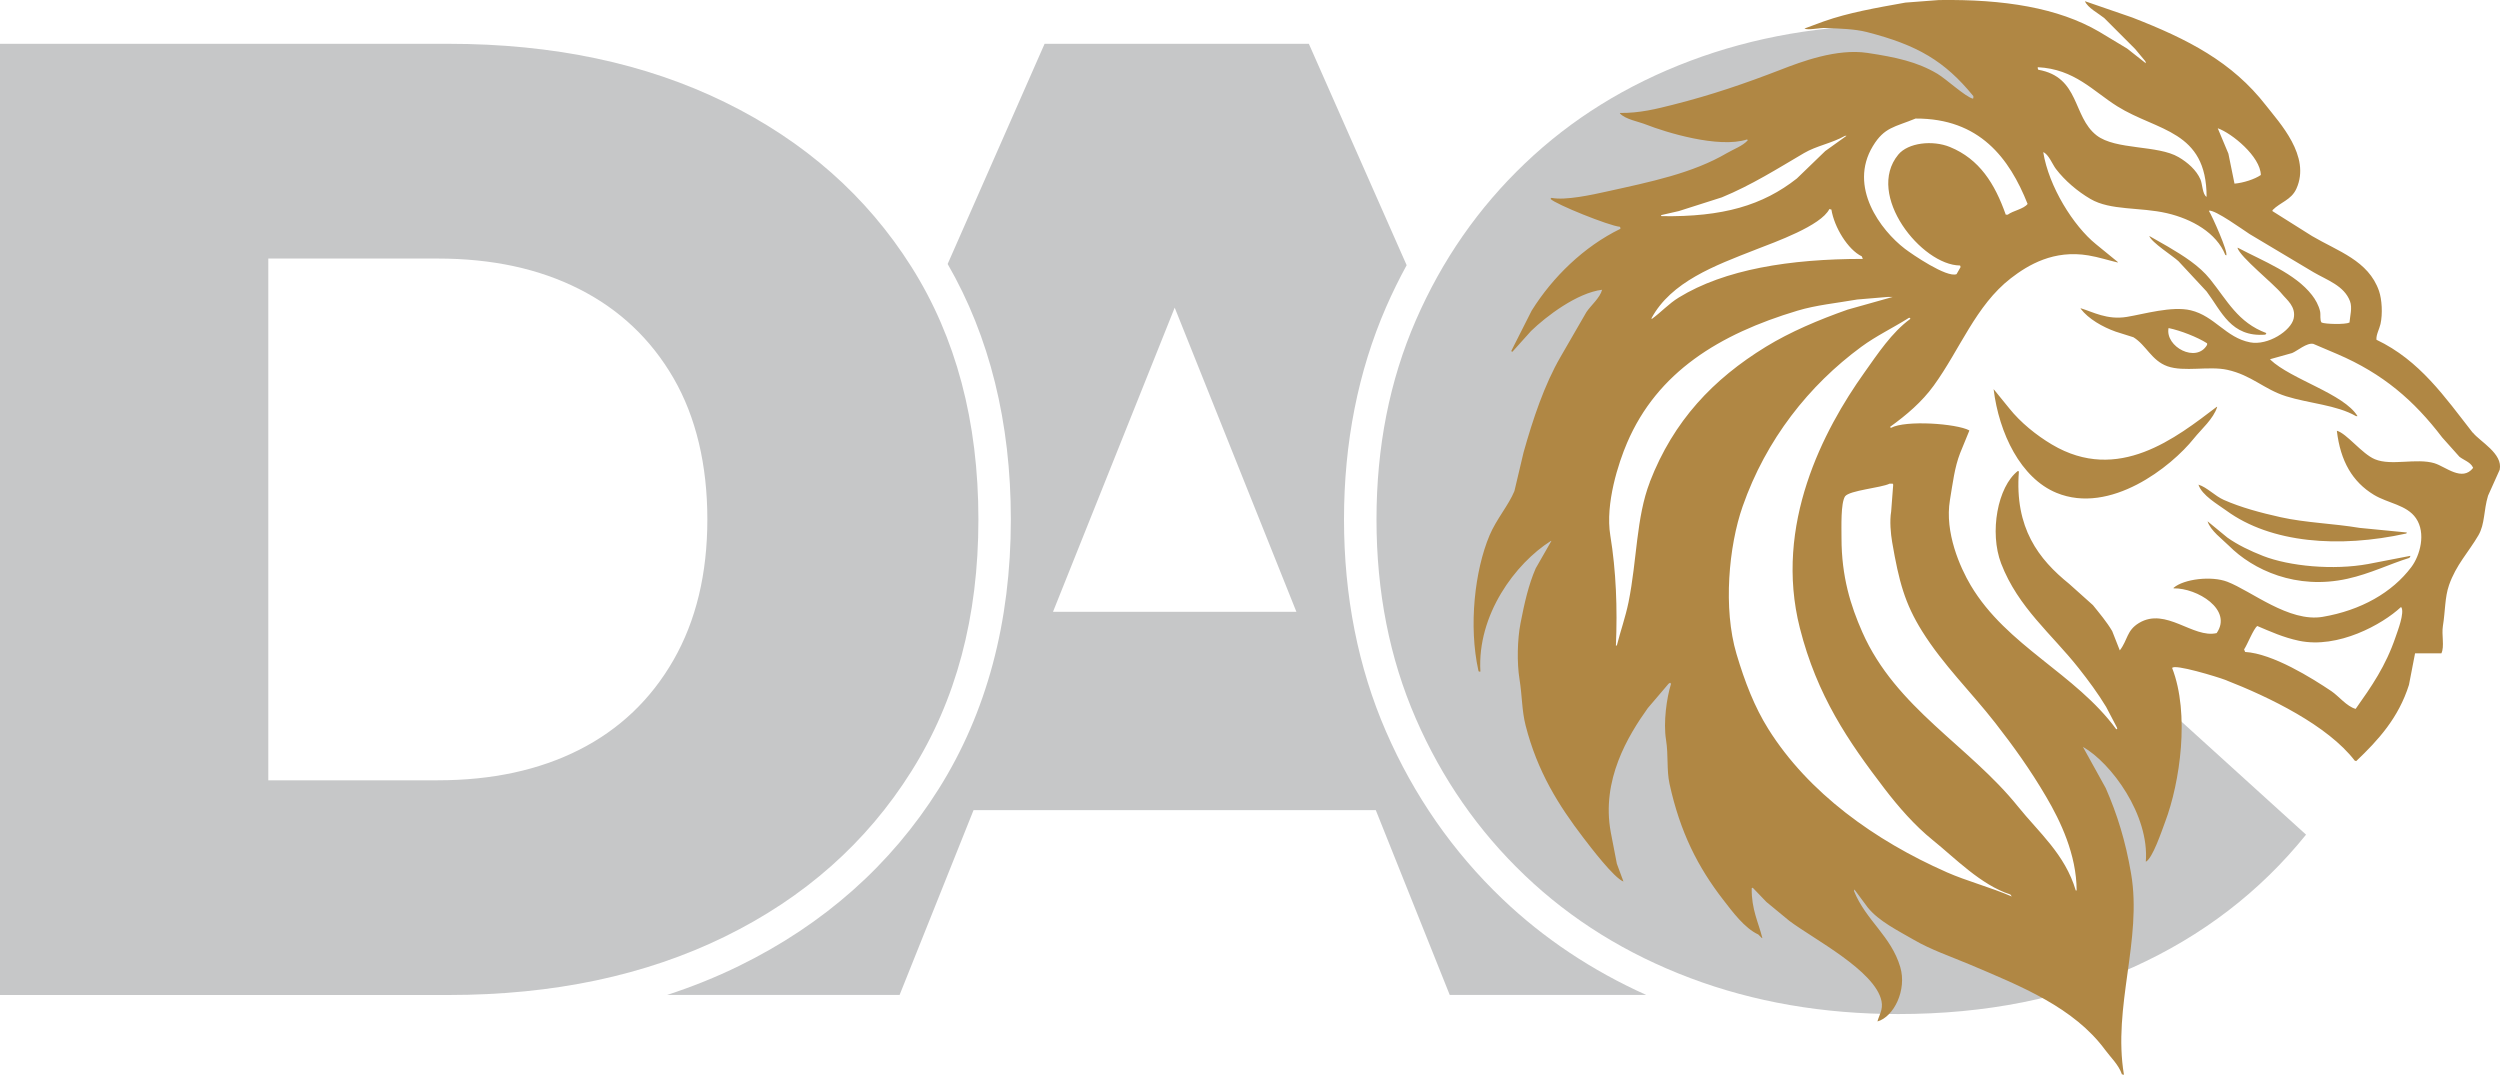 <svg xmlns="http://www.w3.org/2000/svg" id="Vrstva_1" data-name="Vrstva 1" viewBox="0 0 500 215"><defs><style>      .cls-1 {        fill: #c6c7c8;      }      .cls-1, .cls-2 {        stroke-width: 0px;      }      .cls-2 {        fill: #b08744;        fill-rule: evenodd;      }    </style></defs><path class="cls-1" d="M300.5,179.81c-9.89-9.43-17.73-20.7-23.3-33.51-5.57-12.81-8.4-27.08-8.4-42.42s2.83-29.6,8.4-42.42c1.26-2.89,2.64-5.69,4.13-8.42l-19.56-44.28h-52.85l-19.39,44.04c8.39,14.52,12.64,31.68,12.64,51.08,0,20.55-4.85,38.68-14.42,53.89-9.55,15.2-22.98,27.11-39.91,35.4-4.59,2.25-9.41,4.19-14.42,5.82h46.5l14.79-36.96h80.45l14.79,36.96h39.3c-10.83-4.87-20.49-11.29-28.76-19.19ZM210.6,122.36l24.34-60.83,24.34,60.83h-48.69Z"></path><path class="cls-1" d="M0,199V8.76h89.71c20.96,0,39.38,3.9,55.29,11.69,15.9,7.79,28.32,18.75,37.26,32.88,8.94,14.13,13.42,30.98,13.42,50.55s-4.47,36.19-13.42,50.41c-8.94,14.23-21.37,25.23-37.26,33.02-15.9,7.79-34.33,11.69-55.29,11.69H0ZM53.66,156.06h33.88c10.84,0,20.28-2.04,28.32-6.11,8.04-4.08,14.32-10.06,18.84-17.94,4.51-7.88,6.77-17.26,6.77-28.13s-2.26-20.47-6.77-28.26c-4.52-7.79-10.8-13.73-18.84-17.8-8.04-4.08-17.48-6.11-28.32-6.11h-33.88v104.36Z"></path><path class="cls-1" d="M431.88,140.32l-2.66,7.89-13.5-1.35c-.11.08-.21.17-.32.25l4.1,19.2-5.55,26.44-47.18-22.27-13.9-20.08c-3.16-1.97-6.04-4.29-8.6-6.96-4.61-4.8-8.22-10.55-10.84-17.26-.27-.69-.52-1.4-.76-2.1l-12.68,13.34-3.75-25.95,5.58-36.96,5.17-32.07,60.59-24.02,12.5,5.95-2.72-9.83,13.82-5.48s23.49,8.72,15.48,5.15c-13.82-6.16-29.5-9.24-47.02-9.24-15,0-28.86,2.4-41.6,7.2-12.74,4.8-23.76,11.64-33.06,20.52-9.31,8.88-16.58,19.34-21.82,31.39-5.24,12.05-7.86,25.32-7.86,39.81s2.62,27.77,7.86,39.81c5.24,12.05,12.51,22.51,21.82,31.39,9.3,8.88,20.33,15.72,33.06,20.52,12.74,4.8,26.6,7.2,41.6,7.2,17.52,0,33.2-3.13,47.02-9.38,13.82-6.25,25.34-15.08,34.55-26.5l-12.4-11.25-16.94-15.37Z"></path><path class="cls-2" d="M494.56,86.56c-5.62-7.19-10.6-14.48-19.27-18.61-.09-.99.58-2.12.81-3.15.45-2.02.29-4.91-.3-6.61-2.11-6.09-8.24-7.94-13.39-10.98-2.64-1.66-5.27-3.32-7.91-4.98v-.2c1.6-1.62,3.73-2.01,4.77-4.27,2.98-6.53-3.42-13.25-6.08-16.68-6.75-8.69-15.57-13.24-26.77-17.59-3.14-1.08-6.29-2.17-9.43-3.25.49,1.29,2.81,2.51,3.85,3.36,2.06,2.07,4.12,4.14,6.19,6.2.68.81,1.35,1.63,2.03,2.44.03.1.07.2.1.31v.1c-1.25-.98-2.5-1.97-3.75-2.95-1.86-1.12-3.72-2.24-5.58-3.36C411.64,1.56,400.81-.18,387.77.01c-2.23.17-4.46.34-6.69.51-5.91,1.06-11.34,2-16.33,3.76-1.28.47-2.57.95-3.85,1.42.65.41,2.98-.16,4.26-.1,2.84.12,5.74.18,8.21.81,10.15,2.6,15.59,5.81,21.3,12.81v.41s-.07.07-.1.1c-1.5-.37-5.37-3.96-7.1-4.98-4.02-2.39-8.28-3.31-13.99-4.17-6.13-.92-13.22,1.76-17.34,3.36-7.04,2.72-13.78,5.05-21.6,7.02-3.21.81-6.62,1.68-10.55,1.63v.1c1.11,1.19,3.66,1.6,5.27,2.24,3.82,1.5,14.46,4.81,20.18,2.95l.1.2c-1.07,1.15-2.76,1.72-4.16,2.54-6.86,4.03-15.22,5.74-24.24,7.73-2.58.57-8.05,1.79-10.85,1.22-.07.07-.14.14-.2.2.99,1.08,11.76,5.4,13.89,5.59l.1.2v.2c-7.31,3.56-13.56,9.66-17.75,16.37-1.35,2.68-2.7,5.36-4.06,8.03v.1c.07.03.14.07.2.1,1.25-1.39,2.5-2.78,3.75-4.17,3.03-2.93,9.18-7.62,14.2-8.24-.42,1.63-2.25,3.13-3.14,4.47-1.72,2.98-3.45,5.97-5.17,8.95-3.22,5.54-5.54,12.49-7.4,19.12-.61,2.58-1.22,5.15-1.83,7.73-1.17,2.84-3.62,5.64-4.97,8.85-2.95,6.99-4.22,18.08-2.23,27.05l.1.2h.3c-.67-11.39,7-21.65,14.1-26.14h.1c-1.05,1.83-2.1,3.66-3.14,5.49-1.44,3.3-2.26,6.97-3.04,10.98-.62,3.18-.74,7.84-.2,11.19.54,3.35.46,6.29,1.22,9.25,2.35,9.23,6.6,15.98,11.56,22.47,1.41,1.84,6.11,8.03,8.01,8.75-.44-1.19-.88-2.37-1.32-3.56-.41-2.1-.81-4.2-1.22-6.31-1.93-10.46,3.47-19.3,7.4-24.81,1.39-1.63,2.77-3.25,4.16-4.88.1-.07.2-.14.3-.2.07.07.14.14.2.2-.89,2.81-1.56,7.74-1.01,11.19.51,3.18.09,6.01.71,8.85,2.12,9.68,5.68,16.65,10.75,23.19,1.8,2.32,4.24,5.66,7,6.92.24.24.47.47.71.71h.1c-.77-3.09-2.2-5.76-2.13-9.97.07-.03.14-.07.2-.1.91.95,1.83,1.9,2.74,2.85,1.52,1.25,3.04,2.51,4.56,3.76,4.78,3.62,17.21,9.97,18.46,16.07.36,1.75-.54,2.91-.81,4.07,3.27-.93,5.92-6.28,4.56-10.88-1.83-6.2-6.86-9.33-9.23-15.15v-.31h.1c.88,1.19,1.76,2.37,2.64,3.56,2.2,2.73,6.02,4.6,9.13,6.41,3.5,2.04,7.42,3.36,11.26,4.98,10.35,4.38,20.82,8.59,27.08,17.08,1.11,1.51,2.69,2.95,3.35,4.88.14.03.27.07.41.1-2.29-13.63,3.69-27,1.42-40.27-1.11-6.51-2.79-11.89-5.07-17.08-1.52-2.75-3.04-5.49-4.56-8.24,5.65,3.21,13.32,13.6,12.58,22.98,1.36-.67,3.18-6.15,3.85-7.93,3.01-7.95,4.97-21.7,1.42-30.81.3-.92,9.21,1.82,10.55,2.34,9.03,3.51,20.59,9.18,25.96,16.17.1.03.2.07.3.1,4.44-4.22,8.47-8.66,10.55-15.25.41-2.1.81-4.2,1.22-6.31h5.27c.65-1.4,0-3.66.3-5.49.48-2.95.37-5.7,1.22-8.14,1.42-4.08,3.91-6.59,5.88-9.97,1.32-2.26,1.03-4.99,1.93-7.93.78-1.73,1.56-3.46,2.33-5.19.68-3.22-4-5.66-5.37-7.42ZM452.17,35c-1.24.85-3.48,1.57-5.27,1.73-.41-2-.81-4-1.22-6-.71-1.69-1.42-3.39-2.13-5.08,2.82.99,8.54,5.65,8.62,9.36ZM407.55,13.44c7.38.37,11.11,4.83,15.92,7.83,8.02,5.01,17.85,4.76,17.85,18.1-.82-.44-.84-2.58-1.22-3.46-.83-1.93-2.62-3.45-4.36-4.47-4.19-2.48-12.61-1.4-16.43-4.37-4.84-3.77-3.3-11.65-11.66-13.12-.12-.3-.1-.21-.1-.51ZM374.59,29.2c2.28-3.77,4.34-3.77,8.52-5.49,12.8-.06,18.78,7.94,22.41,17.08-.78,1.02-2.93,1.35-3.96,2.14h-.41c-2.19-6.21-5.26-11.11-11.16-13.53-3.48-1.42-8.38-.86-10.34,1.53-6.62,8.05,4.67,22.12,12.37,22.17l.1.31c-.27.47-.54.95-.81,1.42-1.95.78-8.93-4-10.34-5.08-4.81-3.69-11.36-12.34-6.39-20.54ZM335.75,42.22c2.87-.92,5.75-1.83,8.62-2.75,5.94-2.45,11.15-5.75,16.43-8.85,2.52-1.48,5.55-1.95,8.21-3.46h.3c-1.42,1.02-2.84,2.03-4.26,3.05-1.89,1.83-3.79,3.66-5.68,5.49-6.81,5.36-14.77,7.73-27.08,7.53-.03-.07-.07-.14-.1-.2,1.18-.27,2.37-.54,3.55-.81ZM351.06,49.95c4.04-1.57,13.14-4.8,14.81-8.14.14.03.27.07.41.1.57,3.54,3.29,8.02,6.08,9.36l.2.51c-14.63,0-27.64,2.1-36.81,7.73-2.01,1.23-3.53,2.94-5.37,4.27-.03-.03-.07-.07-.1-.1,3.94-7.33,12.67-10.56,20.79-13.73ZM329.97,96.42c-2.73,7.04-2.56,15.58-4.26,24-.62,3.05-1.64,5.86-2.33,8.64-.07.03-.14.07-.2.1.32-7.54.04-14.98-1.12-22.07-1.04-6.37,1.65-14.55,3.35-18.51,6.07-14.2,18.48-21.76,34.07-26.44,3.74-1.13,7.84-1.52,11.97-2.24,2.03-.17,4.06-.34,6.08-.51h1.01c-3.01.85-6.02,1.7-9.03,2.54-5.76,2.03-11.44,4.43-16.33,7.42-10.54,6.47-18.45,14.76-23.22,27.05ZM389.29,174.42c-14.33-6.32-27.61-15.85-35.6-28.58-2.79-4.45-4.72-9.44-6.39-15.05-2.7-9.07-1.55-21.58,1.22-29.49,4.69-13.42,13.29-24.25,23.73-31.93,3-2.21,6.3-3.76,9.53-5.8h.2c.03.07.07.14.1.2-3.72,2.69-6.56,7.03-9.23,10.78-8.13,11.42-18.12,30.39-12.88,51.05,3.43,13.54,9.69,22.67,16.94,32.14,2.82,3.68,6.04,7.37,9.63,10.27,4.44,3.57,9.63,8.99,15.52,10.88.1.14.2.27.3.41-4.33-1.88-8.88-3.03-13.08-4.88ZM415.15,178.08c-2.16-7.25-7.38-11.58-11.56-16.78-9.76-12.15-24.41-19.66-31.13-34.88-2.33-5.28-4.16-11.09-4.16-18.81,0-2.26-.17-6.96.71-8.34.92-1.21,7.17-1.69,8.92-2.54h.61c.03.07.07.14.1.2-.14,1.8-.27,3.59-.41,5.39-.32,1.87-.09,4.38.2,6.1,1.36,7.91,2.54,12.28,5.98,17.8,4.24,6.79,9.79,12.15,14.6,18.31,3.71,4.75,7.09,9.47,10.24,14.85,2.82,4.8,6.06,11.51,6.08,18.71h-.2ZM479.14,127.34c-2.02,5.94-4.81,9.9-8.01,14.44-1.8-.5-3.37-2.55-4.87-3.56-3.83-2.57-11.68-7.5-17.24-7.83-.07-.17-.14-.34-.2-.51.65-.94,1.88-4.14,2.64-4.68,2.62,1.11,5.17,2.28,8.32,2.95,7.82,1.66,16.72-3.29,20.38-6.71h.1c.7,1.09-.74,4.78-1.12,5.9ZM486.95,92.66c-3.69-1.11-8.65.57-11.97-.81-2.58-1.07-5.67-5.2-7.61-5.7.72,6.13,3.15,10.23,7.4,12.81,2.82,1.71,6.58,2,8.42,4.68,2.07,3.01.8,7.48-.91,9.76-3.84,5.12-10.11,8.67-17.75,9.97-6.73,1.14-14.28-5.19-19.07-7.02-3.15-1.21-8.68-.57-10.75,1.22v.1c4.72-.09,11.88,4.26,8.62,8.95-4.71,1.11-10.16-5.25-15.52-2.03-2.51,1.51-2.23,3.38-3.85,5.49-.51-1.29-1.01-2.58-1.52-3.86-1.11-1.88-2.52-3.53-3.85-5.19-1.59-1.42-3.18-2.85-4.77-4.27-6.08-4.91-10.92-11.14-10.04-22.47-.07-.03-.14-.07-.2-.1-4.06,3.14-5.73,12.29-3.35,18.51,3.39,8.82,10.17,14.15,15.52,20.95,1.94,2.46,3.82,4.99,5.48,7.73.71,1.36,1.42,2.71,2.13,4.07.03.1.07.2.1.31-.07.03-.14.07-.2.1-8.18-11.18-21.88-16.62-29.11-28.78-2.13-3.59-5.25-10.59-4.16-17.08.57-3.42.93-6.53,2.03-9.36.61-1.49,1.22-2.98,1.83-4.47v-.1c-2.55-1.36-12.72-2.08-15.62-.51h-.1c-.03-.07-.07-.14-.1-.2,3.27-2.35,6.36-4.98,8.72-8.24,5.24-7.22,8.4-16.02,15.41-21.46,3.52-2.72,8.6-5.73,15.52-4.58,2.1.35,4.08,1.01,5.88,1.42v-.1c-1.45-1.19-2.91-2.37-4.36-3.56-4.5-3.63-9.44-11.51-10.55-18.41,1.07.4,1.86,2.48,2.54,3.36,1.79,2.34,4.3,4.48,6.9,6,4.03,2.36,9.87,1.59,15.31,2.85,4.99,1.16,9.91,3.93,11.66,8.34.07.03.14.07.2.1.42-.64-2.85-7.93-3.45-8.85v-.1c1.25-.19,6.79,3.83,8.11,4.68,4.26,2.54,8.52,5.09,12.78,7.63,2.73,1.6,6.12,2.68,7.3,5.8.5,1.32,0,2.96-.1,4.27-.89.43-4.81.32-5.58,0-.39-.46-.15-1.55-.3-2.24-.28-1.23-.94-2.38-1.62-3.25-3.36-4.35-9.79-6.8-14.81-9.46h-.1c.55,1.88,7.26,7.18,8.92,9.25.9,1.12,2.84,2.49,2.33,4.88-.52,2.45-5.16,5.47-8.72,4.78-4.85-.94-7.08-5.26-11.87-6.41-3.76-.9-9.35.76-12.78,1.32-3.97.65-6.8-1.01-9.23-1.73v.1c1.54,2.03,4.39,3.65,7,4.58,1.18.37,2.37.75,3.55,1.12,2.57,1.59,3.61,4.66,6.79,5.8,3.34,1.19,8.33-.09,11.97.71,4.89,1.08,7.33,3.89,11.76,5.29,4.59,1.44,10.11,1.74,13.99,3.97h.3c-2.71-4.47-13.23-7.31-17.44-11.29v-.1c1.45-.41,2.91-.81,4.36-1.22,1.01-.4,2.98-2.14,4.26-1.83,1.59.68,3.18,1.36,4.77,2.03,9.15,3.92,15.36,9.29,20.99,16.68,1.15,1.29,2.3,2.58,3.45,3.86.82.65,2.16,1.07,2.64,2.03.03.07.07.14.1.2-2.2,2.82-5.5-.25-7.71-.92ZM441.42,68.66v.31c-2.13,3.73-8.43.4-7.71-3.36,2.38.49,5.77,1.81,7.71,3.05ZM435.74,52.29c1.86,2,3.72,4,5.58,6,2.98,3.96,4.86,9.2,11.76,8.64.07-.1.14-.2.2-.31-5.7-2.11-7.82-6.5-11.26-10.78-2.19-2.73-5.32-4.67-8.42-6.51-1.25-.71-2.5-1.42-3.75-2.14.47,1.32,4.68,3.96,5.88,5.08ZM443.34,81.37c-8.1,6.14-19.68,15.42-32.96,7.53-3.12-1.85-6.31-4.44-8.52-7.22-1.05-1.29-2.1-2.58-3.14-3.86,1.09,8.88,5.43,17.8,12.58,20.75,10.74,4.43,22.94-5.19,27.48-10.88,1.47-1.84,3.91-3.9,4.66-6.31h-.1ZM452.57,111.17c-2.48-.97-5.04-2.19-7.1-3.66-1.32-1.08-2.64-2.17-3.96-3.25.59,1.88,2.96,3.58,4.26,4.88,4.84,4.85,13.48,8.89,23.73,6.61,4.61-1.03,8.31-2.91,12.37-4.17.07-.1.14-.2.2-.31v-.1c-2.81.54-5.61,1.08-8.42,1.63-6.97,1.28-15.76.46-21.09-1.63ZM444.76,99.98c-1.75-.77-3.38-2.54-5.07-3.05.69,2.15,3.86,3.93,5.58,5.19,8.91,6.51,22.54,7.55,36,4.58.03-.07.07-.14.1-.2-3.14-.31-6.29-.61-9.43-.92-5.34-.89-10.79-1.02-15.82-2.14-4-.89-7.92-1.94-11.36-3.46Z"></path></svg>